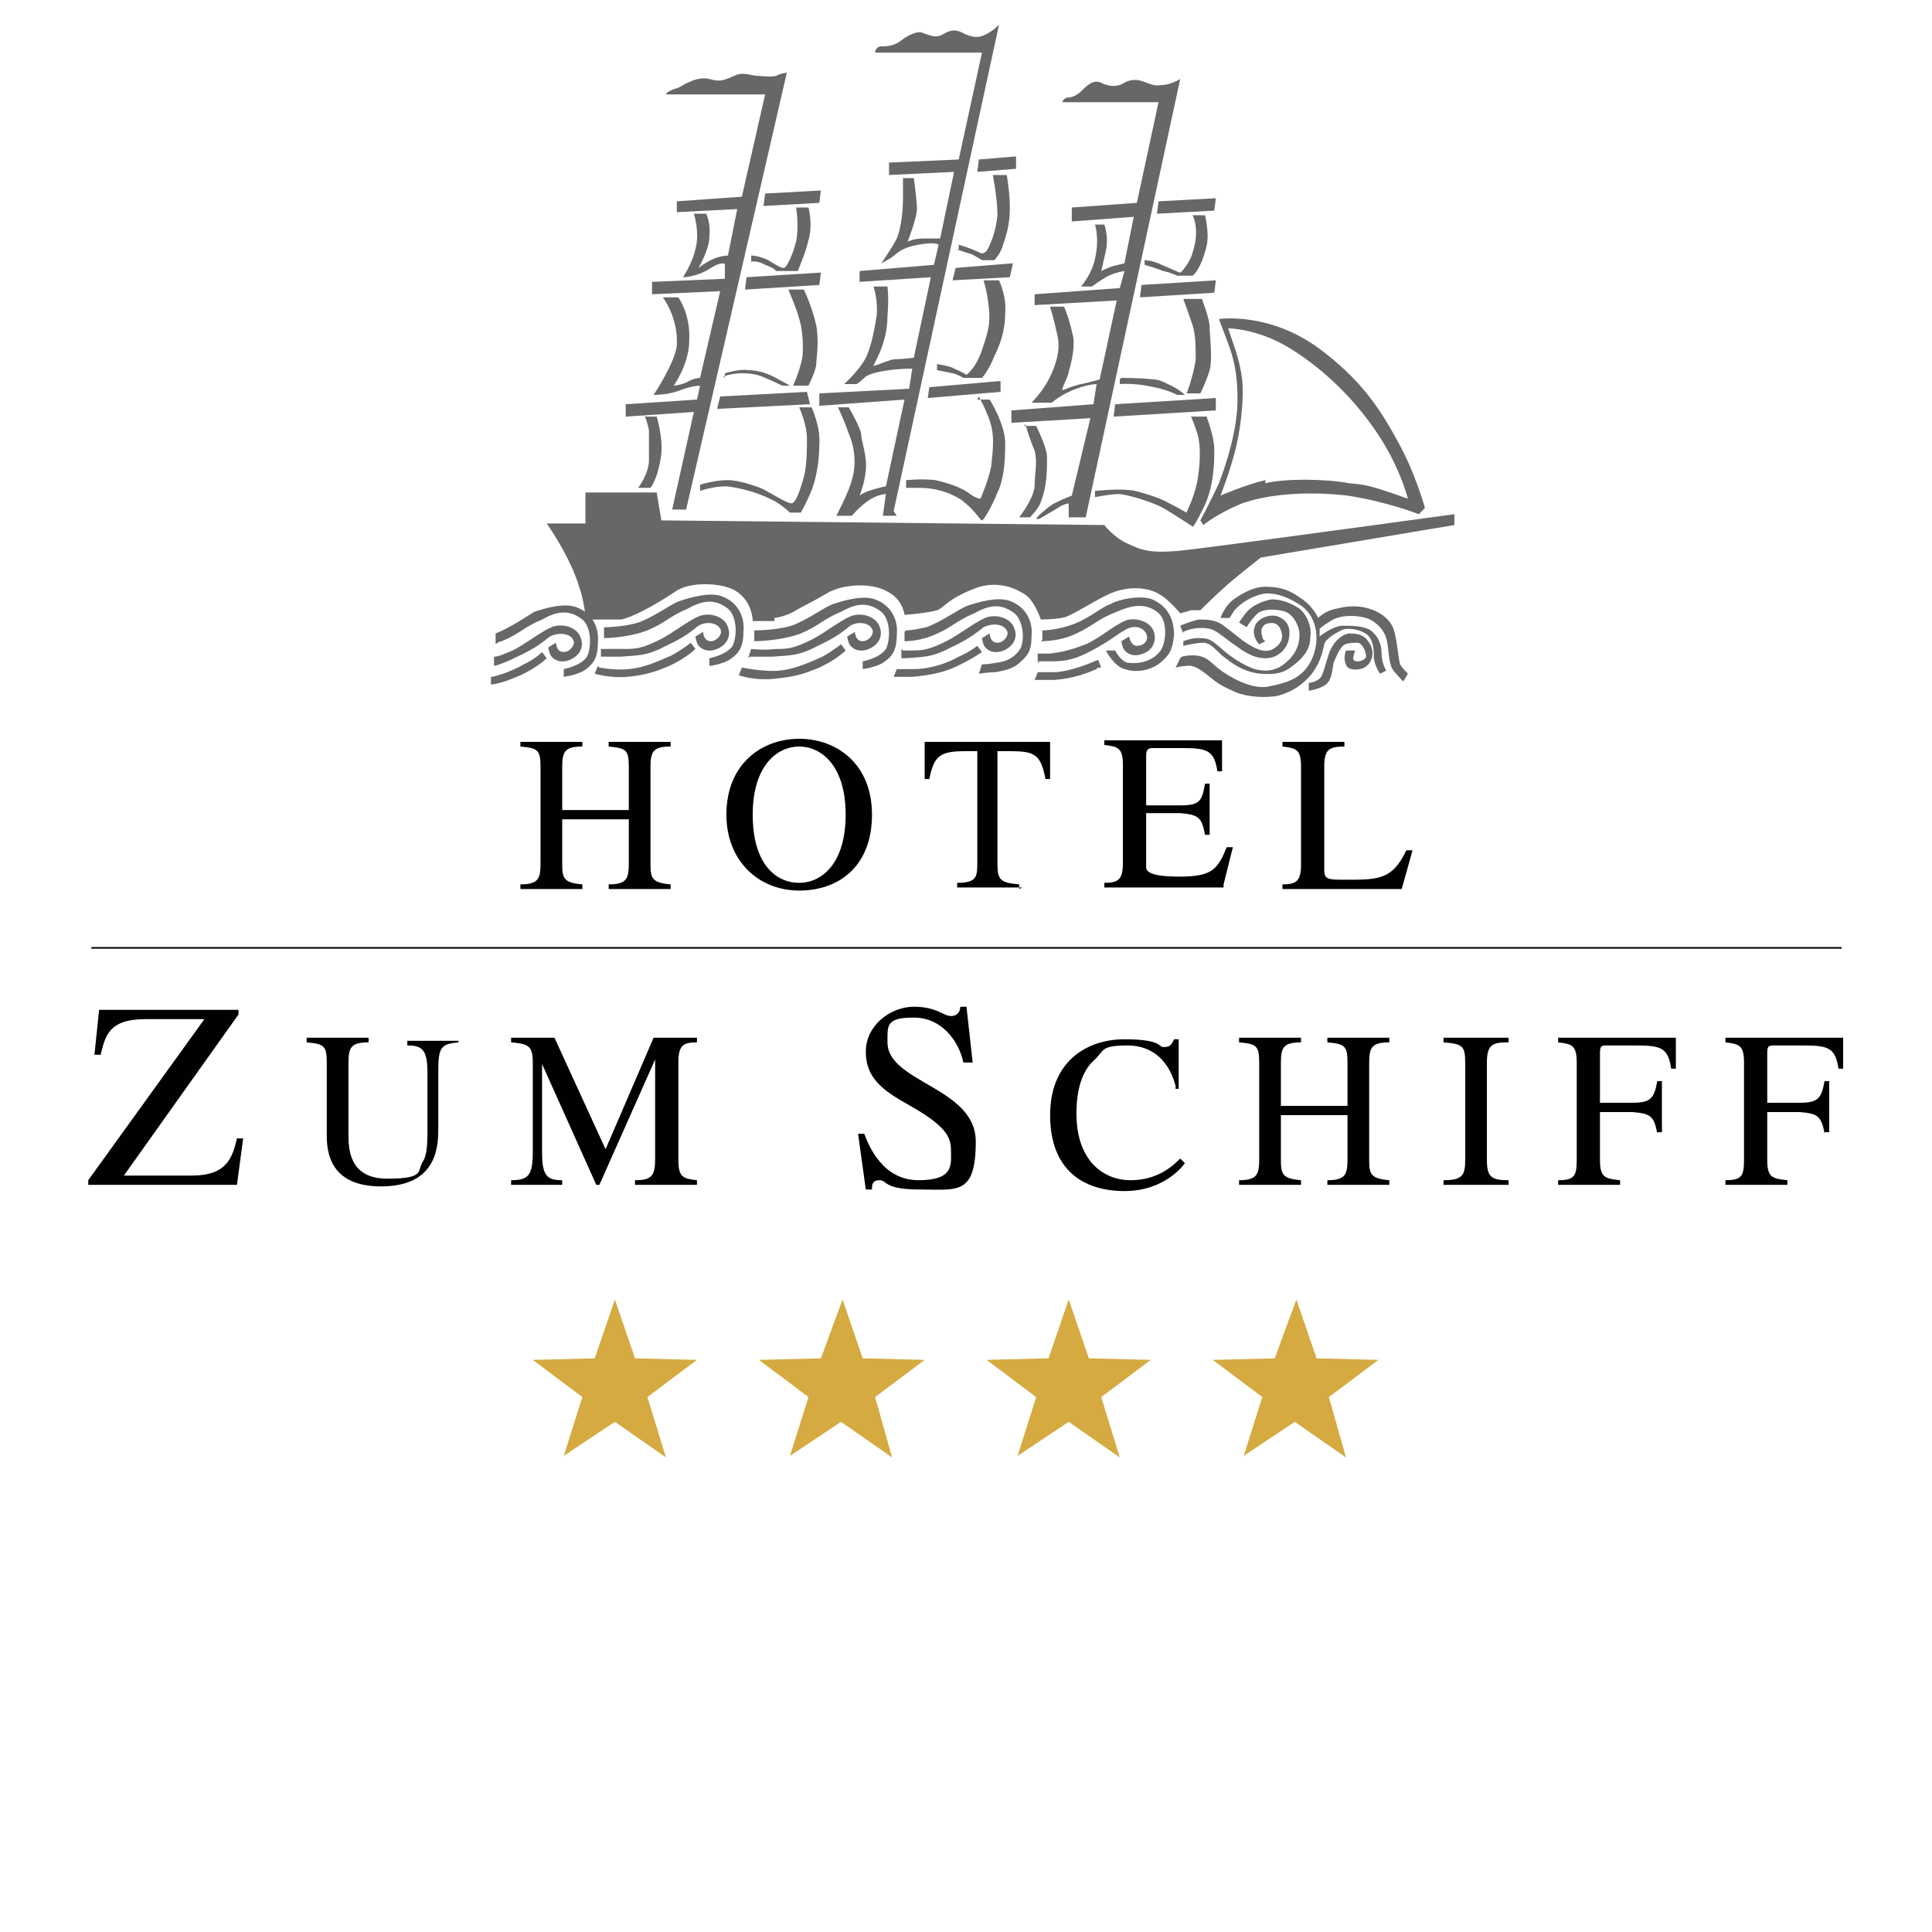<?xml version="1.0" encoding="UTF-8"?>
<svg id="Ebene_1" data-name="Ebene 1" xmlns="http://www.w3.org/2000/svg" version="1.1" viewBox="0 0 595.276 595.276">
  <defs>
    <style>
      .cls-1 {
        fill: #010101;
      }

      .cls-1, .cls-2, .cls-3 {
        stroke-width: 0px;
      }

      .cls-4 {
        fill: none;
        stroke: #010101;
        stroke-width: .5px;
      }

      .cls-2 {
        fill: #d5aa41;
      }

      .cls-3 {
        fill: #676767;
      }
    </style>
  </defs>
  <g>
    <g>
      <path class="cls-3" d="M186.111,196.131v-2.863s5.727,0,10.499-1.432c5.25-1.909,10.022-5.727,12.885-6.681,2.863-.954,9.067-2.863,12.885-1.432,5.25,1.909,7.159,6.681,6.681,10.976,0,4.772-1.432,6.681-4.295,8.59-2.386,1.432-6.204,1.909-6.204,1.909v-2.386s5.25-.954,7.159-3.818c1.432-2.863,1.432-9.067-1.432-11.454-4.295-3.341-8.113-2.386-12.408,0-5.727,2.386-6.681,4.295-12.408,6.681-6.204,2.386-13.363,2.386-13.363,2.386l-0-.477Z"/>
      <path class="cls-3" d="M185.156,202.335v-2.386h7.159c3.341,0,5.25,0,10.976-2.863,3.818-1.909,8.59-5.727,11.931-7.159s8.113,0,9.067,3.341c.954,2.386,0,5.25-3.341,6.681-3.341,1.432-5.727-.477-6.204-1.909-.477-1.432-.477-1.909-.477-1.909l2.386-1.432s0,2.863,2.386,2.863c1.909,0,3.818-2.386,2.863-3.818-.954-1.909-4.295-2.386-6.681-.954-1.909,1.432-3.818,3.341-10.022,6.204-6.204,3.341-9.067,2.863-13.84,3.341h-6.204Z"/>
      <path class="cls-3" d="M184.202,205.199l-.954,2.386s4.772,1.432,10.022.954c5.727-.477,9.545-1.909,12.885-3.341,5.25-2.386,8.113-5.25,8.113-5.25l-1.432-1.909s-2.386,1.909-5.727,3.818c-3.341,1.432-8.113,3.818-13.363,4.295-4.295.477-9.067-.477-9.067-.477l-.477-.477Z"/>
    </g>
    <path class="cls-3" d="M232.403,197.086v-2.863c.477,0,6.681,0,11.454-1.432,5.25-1.909,10.022-5.727,12.885-6.681,2.863-.954,9.067-2.863,12.885-1.432,5.25,1.909,7.159,6.681,6.681,10.976,0,4.772-1.432,6.681-4.295,8.59-2.386,1.432-6.204,1.909-6.204,1.909v-2.386s5.25-.954,7.159-3.818c1.432-2.863,1.432-9.067-1.432-11.454-4.295-3.341-8.113-2.386-12.408,0-5.727,2.386-6.681,4.295-12.408,6.681-6.204,2.386-14.317,2.386-14.317,2.386l-0-.477Z"/>
    <path class="cls-3" d="M230.494,202.813l.954-2.863s3.818.477,7.636,0c3.341,0,5.25,0,10.976-2.863,3.818-1.909,8.59-5.727,11.931-7.159s8.113,0,9.067,3.341c.954,2.386,0,5.25-3.341,6.681-3.341,1.432-5.727-.477-6.204-1.909-.477-1.432-.477-1.909-.477-1.909l2.386-1.432s0,2.863,2.386,2.863c1.909,0,3.818-2.386,2.863-3.818-.954-1.909-4.295-2.386-6.681-.954-1.909,1.432-3.818,3.341-10.022,6.204-6.204,3.341-9.067,2.863-13.84,3.341h-7.159l-.477.477Z"/>
    <path class="cls-3" d="M228.585,205.676l-.954,2.386s5.25,1.909,11.931.954c5.727-.477,9.545-1.909,12.885-3.341,5.25-2.386,8.113-5.25,8.113-5.25l-1.432-1.909s-2.386,1.909-5.727,3.818c-3.341,1.432-8.113,3.818-13.363,4.295-4.295.477-11.454-.954-11.454-.954Z"/>
    <path class="cls-3" d="M279.171,194.222c1.909,0,3.818-.477,6.204-.954,5.25-1.909,10.022-5.727,12.885-6.681,2.863-.954,9.067-2.863,12.885-1.432,5.25,1.909,7.159,6.681,6.681,10.976,0,4.772-1.432,6.204-4.295,8.59-1.909,1.432-4.295,1.909-6.681,2.386-2.386,0-5.25.477-5.25.477l.954-2.863s1.432,0,4.295-.477c3.818-.477,5.727-1.909,7.159-3.818,1.909-2.386,1.432-9.067-1.432-11.454-4.295-3.341-8.113-2.386-12.408,0-5.727,2.386-6.681,4.295-12.408,6.681-3.341,1.432-6.681,1.909-9.067,1.909v-2.863l.477-.477Z"/>
    <path class="cls-3" d="M278.217,200.426h2.386c3.341,0,5.25,0,10.976-2.863,3.818-1.909,8.59-5.727,11.931-7.159,3.341-1.432,8.113,0,9.067,3.341.954,2.386,0,5.25-3.341,6.681-3.341,1.432-5.727-.477-6.204-1.909-.477-1.432-.477-1.909-.477-1.909l2.386-1.432s0,2.863,2.386,2.863c1.909,0,3.818-2.386,2.863-3.818-.954-1.909-4.295-2.386-7.159-.954-1.909,1.432-3.818,3.341-10.022,6.204-6.204,3.341-9.067,2.863-13.84,3.341h-1.432v-2.863l.477.477Z"/>
    <path class="cls-3" d="M276.308,206.153h5.25c5.25,0,10.499-1.909,13.84-3.818,3.341-1.432,5.727-3.341,5.727-3.341l1.432,1.909s-3.341,2.386-8.59,4.772c-3.341,1.432-7.159,2.386-12.885,2.863h-5.727s.954-2.386.954-2.386Z"/>
    <path class="cls-3" d="M320.691,197.563c2.863,0,7.159-.477,10.976-2.386,5.25-2.386,6.204-4.295,12.408-6.681,4.295-1.909,8.59-2.863,12.408,0,3.341,2.386,2.863,8.59,1.432,11.454-1.432,2.386-4.772,4.772-10.022,4.295-2.386,0-4.295-3.818-4.295-3.818h-2.863s2.386,4.772,5.727,5.727c4.295,1.432,8.59,0,10.976-1.909,2.863-2.386,3.818-3.818,4.295-8.59,0-4.295-1.432-8.59-6.681-10.976-3.818-1.432-10.499,0-12.885,1.432-2.863.954-7.636,5.25-12.885,6.681-2.863.954-6.204,1.432-8.113,1.432v2.863l-.477.477Z"/>
    <path class="cls-3" d="M320.213,203.767h2.386c4.772,0,7.636,0,13.84-3.341s8.113-5.25,10.022-6.204c2.863-1.909,5.727-.954,6.681.954.954,1.909-.477,3.818-2.863,3.818-1.909,0-2.386-2.863-2.386-2.863l-2.386,1.432s0,.477.477,1.909c.477,1.432,2.863,3.341,6.204,1.909,2.863-.954,4.295-3.818,3.341-6.681-.954-3.341-6.204-4.772-9.067-3.341-3.341,1.432-7.636,5.25-11.931,7.159-6.204,2.386-8.113,2.386-10.976,2.863h-3.818v2.863l.477-.477Z"/>
    <path class="cls-3" d="M338.826,205.676s-.954,0-.954.477c-3.341,1.432-7.159,2.863-12.885,3.341h-6.204l.954-2.386h5.727c4.772-.477,9.545-2.386,12.885-3.818l.954,2.386h-.477Z"/>
    <path class="cls-3" d="M152.705,195.177c4.772-1.909,9.545-5.25,11.931-6.681,2.863-.954,9.067-2.863,12.885-1.432,5.25,1.909,7.159,6.681,6.681,10.976,0,4.772-1.432,6.681-4.295,8.59-2.386,1.432-6.204,1.909-6.204,1.909v-2.386s5.25-.954,7.159-3.818c1.432-2.863,1.432-9.067-1.432-11.454-4.295-3.341-8.113-2.386-12.408,0-5.727,2.386-6.681,4.295-12.408,6.681-.477,0-1.432.477-1.909.954v-2.863l-0-.477Z"/>
    <path class="cls-3" d="M152.227,202.335c1.432,0,3.341-.954,5.727-1.909,3.818-1.909,8.59-5.727,11.931-7.159s8.113,0,9.067,3.341c.954,2.386,0,5.25-3.341,6.681-3.341,1.432-5.727-.477-6.204-1.909-.477-1.432-.477-1.909-.477-1.909l2.386-1.432s0,2.863,2.386,2.863c1.909,0,3.818-2.386,2.863-3.818-.954-1.909-4.295-2.386-7.159-.954-1.909,1.432-3.818,3.341-10.022,6.204-2.863,1.432-5.25,2.386-7.159,2.863,0,0,0-2.863-0-2.863Z"/>
    <path class="cls-3" d="M151.75,208.539c3.818-.954,7.159-2.386,9.545-3.818,3.341-1.432,5.727-3.818,5.727-3.818l1.432,1.909s-2.863,2.863-8.113,5.25c-2.386.954-5.25,2.386-9.067,2.863v-2.386h.477Z"/>
    <path class="cls-3" d="M364.596,195.177l-.954-2.386s3.341-1.432,5.727-1.909c2.386,0,5.25,0,7.636,1.909,3.341,2.386,5.25,4.295,7.636,5.727s5.25,2.863,7.636,1.432,3.341-3.341,2.386-5.727c-.954-2.863-3.341-2.386-4.772-1.909-1.432.954-1.432,2.386-.954,3.818,0,.954.954,1.432.954,1.432l-1.909.954s-2.386-2.386-1.432-5.25c.477-2.386,4.295-4.295,7.159-3.341,2.386.954,4.295,2.863,3.341,7.159-.477,2.386-2.863,5.727-7.159,5.727s-7.636-2.863-9.067-3.818c-2.386-1.432-5.727-4.772-8.113-5.25-4.772-.954-8.113.954-8.113.954l0.0.477Z"/>
    <path class="cls-3" d="M364.596,197.563s2.386-.954,4.295-.954c3.341,0,3.818,0,8.113,3.818,2.863,2.386,5.727,4.295,9.545,5.727,3.818.954,6.681.477,9.545-1.909s4.295-5.25,4.295-8.59c0-2.863-1.909-6.204-4.295-7.159-2.863-.954-6.681-.954-8.59.477-2.863,2.863-3.341,4.295-3.341,4.295l-2.386-1.432s1.432-2.386,2.863-3.818c1.432-1.432,4.295-2.863,7.159-3.341,2.863,0,5.727.954,8.59,2.863,2.386,1.909,3.818,5.727,3.341,8.59,0,3.341-1.432,5.727-4.295,8.113s-4.772,3.818-10.976,3.341c-5.727-.477-9.545-3.818-11.454-5.25s-3.818-4.295-6.204-4.295-6.204.954-6.204.954v-2.386l0.0.954Z"/>
    <path class="cls-3" d="M364.119,202.335s3.341-.954,6.204,0c2.863.954,3.341,2.863,8.113,5.727,4.772,2.863,9.545,4.295,12.885,3.341,5.25-.954,8.59-2.386,10.976-5.25s3.341-6.681,3.341-9.545c0-3.818-1.432-7.636-4.772-10.022-2.863-1.909-8.113-4.772-12.885-3.341-4.295,1.432-6.204,3.341-7.636,4.772-.954,1.432-1.432,2.386-1.432,2.386h-2.863s1.432-4.295,4.772-6.204c3.341-2.386,7.159-3.818,10.499-3.341,3.341,0,6.681,1.432,8.59,2.863,4.772,2.863,6.204,6.681,6.204,6.681,0,0,2.386-2.386,5.727-2.863,3.341-.954,7.159-.954,10.022,0,3.341.954,6.681,3.341,7.636,6.681.954,2.863,1.432,9.545,1.909,10.499s2.386,2.863,2.386,2.863l-1.432,2.386s-2.386-2.386-3.341-3.818c-1.432-2.863-.954-6.204-1.909-9.545-.954-3.341-4.295-5.727-6.204-6.204-3.341-.954-8.113-.954-10.976.954-2.386,1.432-3.341,2.386-3.341,2.386v2.386s3.341-2.863,6.681-3.341c3.341,0,6.681,0,9.067,1.432,2.386,1.909,3.341,4.295,3.341,7.159s1.432,5.25,1.432,5.25l-1.909.954s-1.432-1.909-1.909-4.772c0-2.386,0-5.25-1.909-7.159-2.386-1.909-6.681-2.386-8.113-1.432-.954.477-4.772,2.386-5.25,4.295s-.954,5.25-3.818,9.067c-2.386,2.863-5.25,5.25-10.022,6.681-3.818.954-10.022.477-13.363-.954-3.341-1.432-5.25-2.386-8.113-4.772s-5.25-3.818-7.159-3.341c-1.432,0-3.341.477-3.341.477l1.432-2.863.477-.477Z"/>
    <path class="cls-3" d="M402.775,210.448s2.863,0,4.295-1.909c.954-1.909,1.432-4.295,2.386-7.159s3.341-5.727,6.204-6.204c2.863,0,4.772.477,6.204,2.863,1.909,2.863.954,6.204-1.432,7.636-1.909.954-5.25.954-5.727-.954-.954-1.909,0-4.295,0-4.295h2.863s-.954,2.386-.477,2.863c.477.954,3.341.477,3.818-.954,0-1.432-.954-3.818-2.386-4.295-1.432,0-3.818,0-4.772.954s-1.909,2.863-2.863,5.25c-.477,2.386-.477,5.25-2.386,6.681-1.909,1.432-5.25,1.909-5.25,1.909v-2.386l-.477 0Z"/>
    <path class="cls-3" d="M238.607,191.359h-6.681s0-7.159-6.681-10.022c-4.772-1.909-13.363-1.909-17.18.954-7.159,4.772-13.84,8.113-16.703,8.59h-10.976s0-4.295-1.909-10.022c-2.863-9.545-10.022-19.567-10.022-19.567h11.931v-9.545h21.953l1.432,8.59,136.489,1.432s2.863,3.818,7.159,5.727,6.681,3.341,18.612,1.909c12.408-1.432,82.084-10.976,82.084-10.976v3.341l-59.654,10.022s-6.681,5.25-10.022,8.113c-3.818,3.341-8.59,8.113-8.59,8.113h-2.863c-1.432.477-3.341.954-3.341.954,0,0-1.909-2.386-4.772-4.772-4.772-3.818-10.976-3.341-15.271-1.909-4.295,1.432-10.499,5.727-14.794,7.636-2.386.954-8.113.954-8.113.954,0,0-1.909-5.727-4.772-7.636-5.727-3.818-10.976-3.341-14.317-2.386-9.545,3.341-10.976,6.681-12.885,7.159-3.341.954-10.022,1.432-10.022,1.432,0,0-.477-4.772-5.25-7.159-4.772-2.863-13.84-2.386-18.612.477s-7.159,3.818-9.545,5.25c-2.863,1.909-6.681,2.386-6.681,2.386l-0.0.954Z"/>
    <path class="cls-3" d="M207.109,156.998l6.681-30.066-20.998,1.432v-3.818c.477,0,21.953-1.432,21.953-1.432l.954-4.295s-2.386,0-6.204,1.432c-3.341,1.432-8.113,1.432-8.113,1.432,0,0,6.681-10.022,7.159-15.271.477-8.59-4.295-14.794-4.295-14.794h4.772s3.818,5.25,3.341,13.363c0,7.159-4.772,13.84-4.772,13.84,0,0,1.432,0,3.818-.954,2.386-1.432,4.295-1.432,4.295-1.432l6.204-26.725-20.998.954v-3.818l22.43-.954v-4.295c.477,0-.477-1.432-4.295.954-4.295,2.863-8.59,2.863-8.59,2.863,0,0,2.863-4.295,3.818-8.59,1.432-5.25-.477-10.976-.477-10.976h3.818s1.432,2.863.954,7.159c0,3.818-3.341,9.545-3.341,9.545,0,0,2.386-1.909,4.772-2.863s4.295-.954,4.295-.954l2.863-14.317-18.612.954v-3.341l20.044-1.432,7.159-31.497h-30.543s0-.954,3.341-1.909c.477,0,2.386-1.432,3.818-1.909,1.909-.954,4.295-1.432,6.204-.954,3.341.954,4.295.477,7.636-.954,2.863-1.432,5.25,0,7.159,0s3.818.477,5.727,0c1.909-.954,3.341-.954,3.341-.954l-31.02,134.58h-4.772.477Z"/>
    <polygon class="cls-3" points="235.266 63.461 235.743 59.643 252.924 58.688 252.446 62.506 235.266 63.461"/>
    <path class="cls-3" d="M245.288,63.938h3.818s1.432,5.25,0,10.022c-.954,4.295-3.341,9.545-3.341,9.545h-6.681s-.477-.954-3.341-1.909c-2.386-1.432-4.295-.954-4.295-.954v-1.909s2.386,0,5.25,1.432c2.386,1.432,3.818,2.386,4.772,2.386s2.863-4.295,3.818-8.113c.954-4.772,0-10.499 0-10.499Z"/>
    <polygon class="cls-3" points="230.016 85.413 252.924 83.982 252.446 87.799 229.539 89.231 230.016 85.413"/>
    <path class="cls-3" d="M243.379,89.231h4.295s2.386,4.772,3.818,10.976c.954,5.25,0,10.499,0,11.931,0,1.909-2.386,6.681-2.386,6.681h-4.772s1.909-3.818,2.863-8.59c.477-3.341,0-9.545-.954-11.931-.477-2.386-3.341-9.067-3.341-9.067h.477Z"/>
    <path class="cls-3" d="M223.335,116.433v-1.432s4.772-1.432,7.159-.954c2.863,0,5.727.954,7.636,1.909,1.909.954,5.25,2.863,5.25,2.863h-2.386s-2.863-1.432-5.25-2.386c-1.909-.954-4.295-1.432-7.159-1.432s-5.727.954-5.727.954l.477.477Z"/>
    <polygon class="cls-3" points="221.903 122.16 248.628 120.729 249.583 124.546 220.949 125.978 221.903 122.16"/>
    <path class="cls-3" d="M245.765,125.501h4.295s2.863,6.204,2.386,11.454c0,5.25-.954,10.976-2.863,15.271-1.909,4.295-2.863,5.727-2.863,5.727h-3.341s-2.863-2.863-6.204-4.295c-3.818-1.909-9.067-3.341-13.363-3.818-4.295,0-8.113,1.432-8.113,1.432v-1.909s4.295-1.432,8.59-1.432c3.341,0,9.067,1.909,10.976,2.863,1.909.954,7.159,4.295,8.59,4.295s2.863-4.772,3.818-8.113.954-9.067.954-11.931c0-4.295-2.386-9.545-2.386-9.545h-.477Z"/>
    <path class="cls-3" d="M198.519,128.364h3.818s1.909,6.204,1.432,11.454c-.954,7.636-3.341,10.499-3.341,10.499h-3.818s3.341-4.295,3.341-8.59v-9.067c-.477-2.863-1.432-4.772-1.432-4.772v.477Z"/>
    <path class="cls-3" d="M276.308,158.907h-4.295l.954-6.681s-2.386,0-5.25,1.909-5.25,4.772-5.25,4.772h-4.772s3.818-7.159,4.772-10.976c1.432-4.772.954-10.022-.954-14.317-1.432-4.295-3.341-8.113-3.341-8.113h3.341s3.341,5.727,3.818,8.113c0,2.386,1.909,6.681,1.432,11.454-.477,4.295-1.909,7.636-1.909,7.636,0,0,.954-.954,4.295-1.909s3.818-.954,3.818-.954l5.727-26.725-26.248,1.909v-3.818l27.68-1.432.954-6.204s-3.818,0-7.159.477c-2.863.477-6.204.954-7.636,2.386-1.432,1.432-2.386,1.909-2.386,1.909h-3.818s4.772-4.295,6.681-8.113c1.909-3.818,2.863-10.022,3.341-12.885.477-4.772-.954-9.067-.954-9.067h4.295s.477,3.341,0,9.067c0,8.59-4.295,14.794-4.295,15.271s3.818-1.432,6.204-1.909c2.386,0,6.204-.477,6.204-.477l5.25-24.816-21.953,1.432v-3.341l22.907-1.909,1.432-6.204s-.954-.954-6.204,0-6.204,2.386-8.113,3.818c-1.432.954-3.341,1.909-3.341,1.909,0,0,3.341-4.772,4.772-7.636,1.432-3.341,1.909-9.067,1.909-11.931v-6.681h3.341s.954,6.681.954,9.545-2.863,10.022-2.863,10.022c0,0,1.909-.954,4.772-.954h5.25l4.295-20.521-20.044.954v-3.818l21.475-.954,7.159-32.929h-32.929s0-1.432,1.432-1.909c1.909,0,4.295,0,6.681-1.909,1.909-1.432,4.772-2.863,6.204-2.386,2.863.954,4.295,1.909,6.681.477,1.909-.954,3.341-1.909,6.681,0,3.341,1.432,4.772.954,6.681,0s3.818-2.863,3.818-2.863l-32.452,149.851.954,1.432Z"/>
    <path class="cls-3" d="M301.124,123.115h3.818s4.772,7.636,4.772,13.363c0,3.341,0,10.499-2.386,15.271-1.909,4.772-4.295,8.59-4.772,8.59s-2.386-3.341-6.204-6.204c-4.295-2.863-9.067-3.818-12.885-3.818h-4.295v-2.386c.477,0,4.772-.477,9.067,0,3.818.954,7.159,1.909,10.022,3.818,2.386,1.909,3.818,1.909,3.818,1.909,0,0,2.386-5.25,3.341-10.022.477-4.772.954-8.59,0-12.408-.954-3.818-3.818-9.067-3.818-9.067l-.477.954Z"/>
    <polygon class="cls-3" points="286.33 119.297 308.283 117.388 308.283 120.729 285.853 122.637 286.33 119.297"/>
    <path class="cls-3" d="M288.239,112.138s4.295.477,5.727,1.432c2.386.954,3.818,1.909,3.818,1.909,0,0,2.863-1.909,4.772-7.636,1.909-5.727,2.863-8.113,1.909-14.794-.477-3.818-1.432-6.681-1.432-6.681h4.772s2.386,4.772,1.909,10.022c0,3.341-.477,7.636-3.341,13.363-1.909,4.772-3.818,6.681-3.818,6.681h-5.727s-1.432-.954-3.341-1.432l-4.772-.954v-1.909h-.477Z"/>
    <polygon class="cls-3" points="294.443 82.55 312.1 81.118 311.146 85.413 293.488 86.368 294.443 82.55"/>
    <path class="cls-3" d="M295.397,77.3v-1.909s3.341.954,5.25,1.909c1.432.477,1.909,1.432,3.341,0,.954-1.432,2.863-5.727,3.341-10.976,0-5.25-1.432-12.408-1.432-12.408h4.295s.954,5.25.954,10.022c0,5.25-.954,8.113-2.386,12.408-.954,2.386-2.386,3.818-2.386,3.818h-3.818s-1.432-.954-3.341-1.909c-1.909-.477-4.295-1.432-4.295-1.432l.477.477Z"/>
    <polygon class="cls-3" points="301.601 49.144 313.055 48.189 313.055 52.007 301.124 52.961 301.601 49.144"/>
    <path class="cls-3" d="M334.53,159.384h-5.25v-4.295c.477,0-1.432,0-3.341,1.432-2.386,1.432-5.727,3.341-5.727,3.341h-.954c0-.477,3.341-3.341,4.772-4.295,2.386-1.432,6.204-2.863,6.204-2.863l5.727-23.862-24.339,1.432v-3.818l25.293-1.909.954-6.204s-2.386,0-6.204,1.432c-4.295,1.432-7.636,4.295-7.636,4.295h-6.204s2.863-2.863,4.772-6.204,4.295-9.067,3.341-13.84c-.954-4.772-2.386-9.545-2.386-9.545h4.295s1.432,2.863,2.863,9.545c.477,3.818-.954,9.067-1.432,10.499,0,1.432-2.386,5.25-1.909,5.727,0,0,3.341-1.432,5.727-1.909,2.386-.477,5.727-1.432,5.727-1.432l5.25-24.339-25.293,1.432v-3.341l26.248-1.909,1.432-5.25s-3.341.477-5.727,1.909-4.295,2.863-4.295,2.863h-3.341s3.341-3.818,4.295-8.59c1.432-6.204,0-10.499,0-10.499h2.863s1.432,3.818.477,8.113c-.954,4.295-1.432,6.204-1.432,6.204,0,0,1.909-.954,3.341-1.432l3.818-.954,2.863-14.317-19.089,1.432v-4.295l20.044-1.432,6.681-31.02h-29.588s0-.954,1.432-1.432c1.432,0,2.863-.477,4.772-2.386s3.818-3.341,6.204-1.909c2.386.954,4.295.954,6.204,0,1.432-.954,3.341-1.432,5.25-.954s4.295,1.909,6.204,1.432c3.341,0,6.204-1.909,6.204-1.909,0,0-29.111,135.057-29.111,135.057Z"/>
    <path class="cls-3" d="M367.46,128.364h4.295s2.386,6.204,2.386,10.022,0,11.454-3.341,18.135c-3.341,6.681-3.341,5.727-3.341,5.727,0,0-5.727-3.818-9.067-5.727-3.341-1.909-11.454-4.295-13.84-4.295s-7.159.954-7.159.954v-1.909s8.113-.954,12.408,0c3.818.954,8.113,2.386,10.499,3.818,2.863,1.432,5.25,2.863,5.25,2.863,0,0,2.386-4.772,3.341-9.545.954-5.25.954-10.022.477-12.885-.477-2.863-2.386-7.159-2.386-7.159l.477 0Z"/>
    <path class="cls-3" d="M315.441,131.228h3.818s3.341,6.681,3.341,9.545c0,4.295,0,9.067-1.909,13.84-.477,1.909-3.341,4.772-3.341,4.772h-3.341s4.295-5.25,4.772-9.545c0-4.295.954-7.159,0-10.976-1.432-3.341-2.863-8.113-2.863-8.113l-.477.477Z"/>
    <polygon class="cls-3" points="343.598 124.546 374.618 122.637 374.618 126.455 343.121 128.364 343.598 124.546"/>
    <path class="cls-3" d="M345.507,116.433s6.204,0,10.022.477c1.909,0,4.295,1.432,6.204,2.386s3.341,2.386,3.341,2.386h-2.386s-2.386-1.432-7.159-2.386c-6.204-1.432-10.499-.954-10.499-.954v-1.432l.477-.477Z"/>
    <path class="cls-3" d="M365.073,92.095h5.25s2.386,6.204,2.386,8.59.954,10.022,0,13.363-2.863,7.159-2.863,7.159h-4.295c0,.477,2.386-6.204,2.863-10.499,0-4.295,0-7.159-.954-10.499-.954-2.863-2.863-8.113-2.863-8.113h.477Z"/>
    <polygon class="cls-3" points="351.711 87.799 374.618 86.368 374.141 90.186 351.234 91.617 351.711 87.799"/>
    <path class="cls-3" d="M367.46,66.324h3.818s1.432,5.727.477,9.545c-1.909,7.636-4.295,9.067-4.295,9.067h-4.772s-1.909-.954-4.295-1.432c-2.386-.954-5.727-1.909-5.727-1.909v-1.432s2.386,0,5.25,1.432c2.386.954,5.25,2.386,5.727,2.386s3.341-3.818,3.818-6.204c2.386-7.159,0-11.454,0-11.454Z"/>
    <polygon class="cls-3" points="356.96 62.029 374.618 61.074 374.141 64.892 356.483 65.847 356.96 62.029"/>
    <path class="cls-3" d="M375.572,98.299s15.749-2.386,31.497,9.545c11.931,9.067,17.658,17.18,23.862,28.634,5.25,9.545,8.113,20.044,8.113,20.044l-1.909,1.909s-9.545-3.818-21.953-5.727c-12.408-1.432-24.339-.477-32.452,2.386-8.113,3.341-11.931,6.681-11.931,6.681l-.954-1.432s2.863-5.25,5.727-11.454c2.386-6.204,5.727-16.703,5.727-25.771,0-12.408-2.863-16.703-5.727-24.816ZM389.889,148.885c5.727-1.432,18.135-1.432,25.771,0,4.295.477,4.772,0,18.135,4.772,0,0-2.863-11.931-12.408-24.339-5.727-7.636-13.84-15.749-23.862-21.953-10.022-6.204-19.089-6.204-19.089-6.204,1.432,4.772,3.341,8.59,4.295,15.749.477,4.295,0,12.885-1.909,20.998-1.909,7.636-4.772,14.794-4.772,14.794,0,0,7.636-3.341,13.84-4.772l-0.0.954Z"/>
  </g>
  <g>
    <g>
      <path class="cls-1" d="M160.34,272.489c5.727,0,6.204-1.909,6.204-6.681v-29.588c0-5.25-.954-5.727-6.204-6.204v-1.432h19.089v1.432c-5.25,0-6.204,1.432-6.204,6.204v13.363h20.521v-13.363c0-5.25-.954-5.727-6.204-6.204v-1.432h19.089v1.432c-5.25,0-6.204,1.432-6.204,6.204v30.066c0,4.295.477,5.727,6.204,6.204v1.432h-19.089v-1.432c5.727,0,6.204-1.909,6.204-6.681v-13.363h-20.521v13.84c0,4.295.477,5.727,6.204,6.204v1.432h-19.089v-1.432Z"/>
      <path class="cls-1" d="M223.812,251.013c0-15.749,10.976-23.384,22.43-23.384s22.43,7.636,22.43,23.384-10.022,23.384-22.43,23.384-22.43-9.067-22.43-23.384ZM260.559,251.013c0-15.271-7.636-20.998-14.317-20.998s-14.317,5.727-14.317,20.998,7.159,20.998,14.317,20.998,14.317-6.204,14.317-20.998Z"/>
      <path class="cls-1" d="M314.964,273.443h-20.044v-1.432c6.204,0,6.204-1.909,6.204-6.681v-33.884h-3.818c-7.636,0-9.545,1.432-10.976,8.59h-1.432v-11.454h38.656v11.454h-1.432c-1.432-7.636-3.341-8.59-10.976-8.59h-3.818v34.838c0,4.772.954,5.727,6.681,6.204v1.432l.954-.477Z"/>
      <path class="cls-1" d="M377.004,273.443h-36.747v-1.432c4.295,0,5.727-.954,5.727-6.204v-30.066c0-5.25-1.432-5.727-5.727-6.204v-1.432h36.27v9.545h-1.432c-.954-6.204-2.863-7.159-10.499-7.159h-9.067c-1.432,0-2.386,0-2.386,2.386v15.271h10.499c6.204,0,6.681-1.432,7.636-6.681h1.432v15.749h-1.432c-.954-5.25-1.909-6.204-7.636-6.681h-10.499v16.703q0,2.863,10.022,2.863c10.022,0,11.931-1.909,14.794-9.067h1.909l-2.863,11.454v.954Z"/>
      <path class="cls-1" d="M414.228,230.015c-4.772,0-6.204.954-6.204,6.204v31.975c0,2.863,1.432,2.863,6.681,2.863,10.022,0,14.317,0,18.612-9.067h1.909l-3.341,11.931h-36.747v-1.432c4.295,0,5.727-.954,5.727-6.204v-30.066c0-5.25-1.432-5.727-5.727-6.204v-1.432h19.089s0,1.432-0,1.432Z"/>
    </g>
    <g>
      <path class="cls-1" d="M74.916,350.755l-1.909,14.317H27.192v-1.432l35.792-49.632h-18.135c-11.454,0-12.408,5.25-13.84,10.976h-1.909l1.432-13.84h42.951v1.432l-35.315,49.632h20.998c10.499,0,12.408-5.25,13.84-11.454h1.909Z"/>
      <g>
        <path class="cls-1" d="M141.251,321.166c-5.25.477-6.204,1.432-6.204,8.59v17.658c0,5.25,0,18.135-17.658,18.135s-16.703-13.363-16.703-17.18v-20.998c0-5.25-.954-5.727-6.204-6.204v-1.432h19.089v1.432c-5.25,0-6.204,1.432-6.204,6.204v21.953c0,4.295,0,13.84,11.931,13.84s9.067-2.386,10.976-5.25c.954-1.432,1.432-3.818,1.432-9.067v-18.135c0-7.159-1.432-8.59-6.204-8.59v-1.432h15.749v1.432-.954Z"/>
        <path class="cls-1" d="M214.745,321.166c-4.295,0-5.727.954-5.727,6.204v30.066c0,5.25,1.432,5.727,5.727,6.204v1.432h-19.089v-1.432c5.25,0,6.204-1.432,6.204-6.681v-30.543h0l-17.18,38.656h-.954l-16.703-37.224h0v27.202c0,7.159,1.432,8.59,6.204,8.59v1.432h-15.749v-1.432c5.25,0,6.681-1.432,6.681-8.59v-27.68c0-5.25-1.432-5.727-6.681-6.204v-1.432h13.363l15.749,34.361,14.794-34.361h13.363s0,1.432 0,1.432Z"/>
      </g>
      <path class="cls-1" d="M298.738,327.37h-1.909c-1.432-6.681-6.681-13.84-15.271-13.84s-8.113,2.386-8.113,7.636c0,12.408,27.202,13.84,27.202,30.543s-5.727,14.794-17.18,14.794-10.022-2.863-12.408-2.863-2.386,1.432-2.386,2.863h-1.909l-2.386-17.18h1.909c1.432,3.818,5.727,14.317,16.703,14.317s10.022-4.772,10.022-9.067-1.432-7.636-13.363-14.317c-7.636-4.295-12.885-8.113-12.885-16.226s7.636-13.84,14.794-13.84,9.067,2.863,11.454,2.863,2.863-1.909,2.863-2.863h1.909l1.909,17.18-.954 0Z"/>
      <g>
        <path class="cls-1" d="M362.21,334.529c-1.909-7.159-6.681-12.408-14.794-12.408s-7.159,1.432-10.022,4.295c-2.863,2.386-5.727,7.159-5.727,16.703,0,14.317,8.113,20.521,16.703,20.521s13.363-4.772,15.271-6.681l1.432,1.432s-5.727,8.59-18.612,8.59-22.907-6.681-22.907-23.384,11.454-23.384,22.907-23.384,10.499,2.386,11.931,2.386,2.386,0,3.341-2.386h1.432v15.271c.477,0-.954,0-.954,0l-0-.954Z"/>
        <path class="cls-1" d="M381.777,363.64c5.727,0,6.204-1.909,6.204-6.681v-29.588c0-5.25-.954-5.727-6.204-6.204v-1.432h19.089v1.432c-5.25,0-6.204,1.432-6.204,6.204v13.363h20.521v-13.363c0-5.25-.954-5.727-6.204-6.204v-1.432h19.089v1.432c-5.25,0-6.204,1.432-6.204,6.204v30.066c0,4.295.477,5.727,6.204,6.204v1.432h-19.089v-1.432c5.727,0,6.204-1.909,6.204-6.681v-13.363h-20.521v13.84c0,4.295.477,5.727,6.204,6.204v1.432h-19.089v-1.432Z"/>
        <path class="cls-1" d="M444.771,363.64c5.727,0,6.681-1.432,6.681-6.204v-30.066c0-5.25-.954-5.727-6.681-6.204v-1.432h20.044v1.432c-4.772,0-6.681.477-6.681,6.204v30.066c0,5.25,1.432,6.204,6.681,6.204v1.432h-20.044v-1.432Z"/>
        <path class="cls-1" d="M510.629,349.323c-.954-5.727-2.386-6.204-7.636-6.681h-10.022v14.794c0,5.25,1.432,5.727,6.204,6.204v1.432h-19.089v-1.432c5.25,0,5.727-1.432,5.727-6.681v-29.588c0-5.25-1.432-5.727-5.727-6.204v-1.432h36.27v9.545h-1.432c-.954-6.204-2.863-7.159-10.499-7.159h-9.067c-1.909,0-2.386,0-2.386,2.386v15.271h10.022c5.727,0,6.681-1.432,7.636-6.681h1.432v15.749h-1.432v.477Z"/>
        <path class="cls-1" d="M562.171,349.323c-.954-5.727-2.386-6.204-7.636-6.681h-10.022v14.794c0,5.25,1.432,5.727,6.204,6.204v1.432h-19.089v-1.432c5.25,0,5.727-1.432,5.727-6.681v-29.588c0-5.25-1.432-5.727-5.727-6.204v-1.432h36.27v9.545h-1.432c-.954-6.204-2.863-7.159-10.499-7.159h-9.067c-1.909,0-2.386,0-2.386,2.386v15.271h10.022c5.727,0,6.681-1.432,7.636-6.681h1.432v15.749h-1.432v.477Z"/>
      </g>
    </g>
    <line class="cls-4" x1="28.147" y1="292.055" x2="567.42" y2="292.055"/>
  </g>
  <g>
    <polygon class="cls-2" points="195.656 418.522 214.745 418.999 199.473 430.453 205.2 449.065 189.452 438.089 173.703 448.588 179.43 430.453 164.158 418.999 183.248 418.522 189.452 400.387 195.656 418.522"/>
    <polygon class="cls-2" points="405.638 418.522 424.728 418.999 409.456 430.453 414.706 449.065 398.957 438.089 383.208 448.588 388.935 430.453 373.664 418.999 392.753 418.522 399.434 400.387 405.638 418.522"/>
    <polygon class="cls-2" points="335.485 418.522 354.574 418.999 339.303 430.453 345.03 449.065 329.281 438.089 313.532 448.588 319.259 430.453 303.988 418.999 323.077 418.522 329.281 400.387 335.485 418.522"/>
    <polygon class="cls-2" points="265.809 418.522 284.898 418.999 269.627 430.453 274.876 449.065 259.128 438.089 243.379 448.588 249.106 430.453 233.834 418.999 252.924 418.522 259.605 400.387 265.809 418.522"/>
  </g>
</svg>
